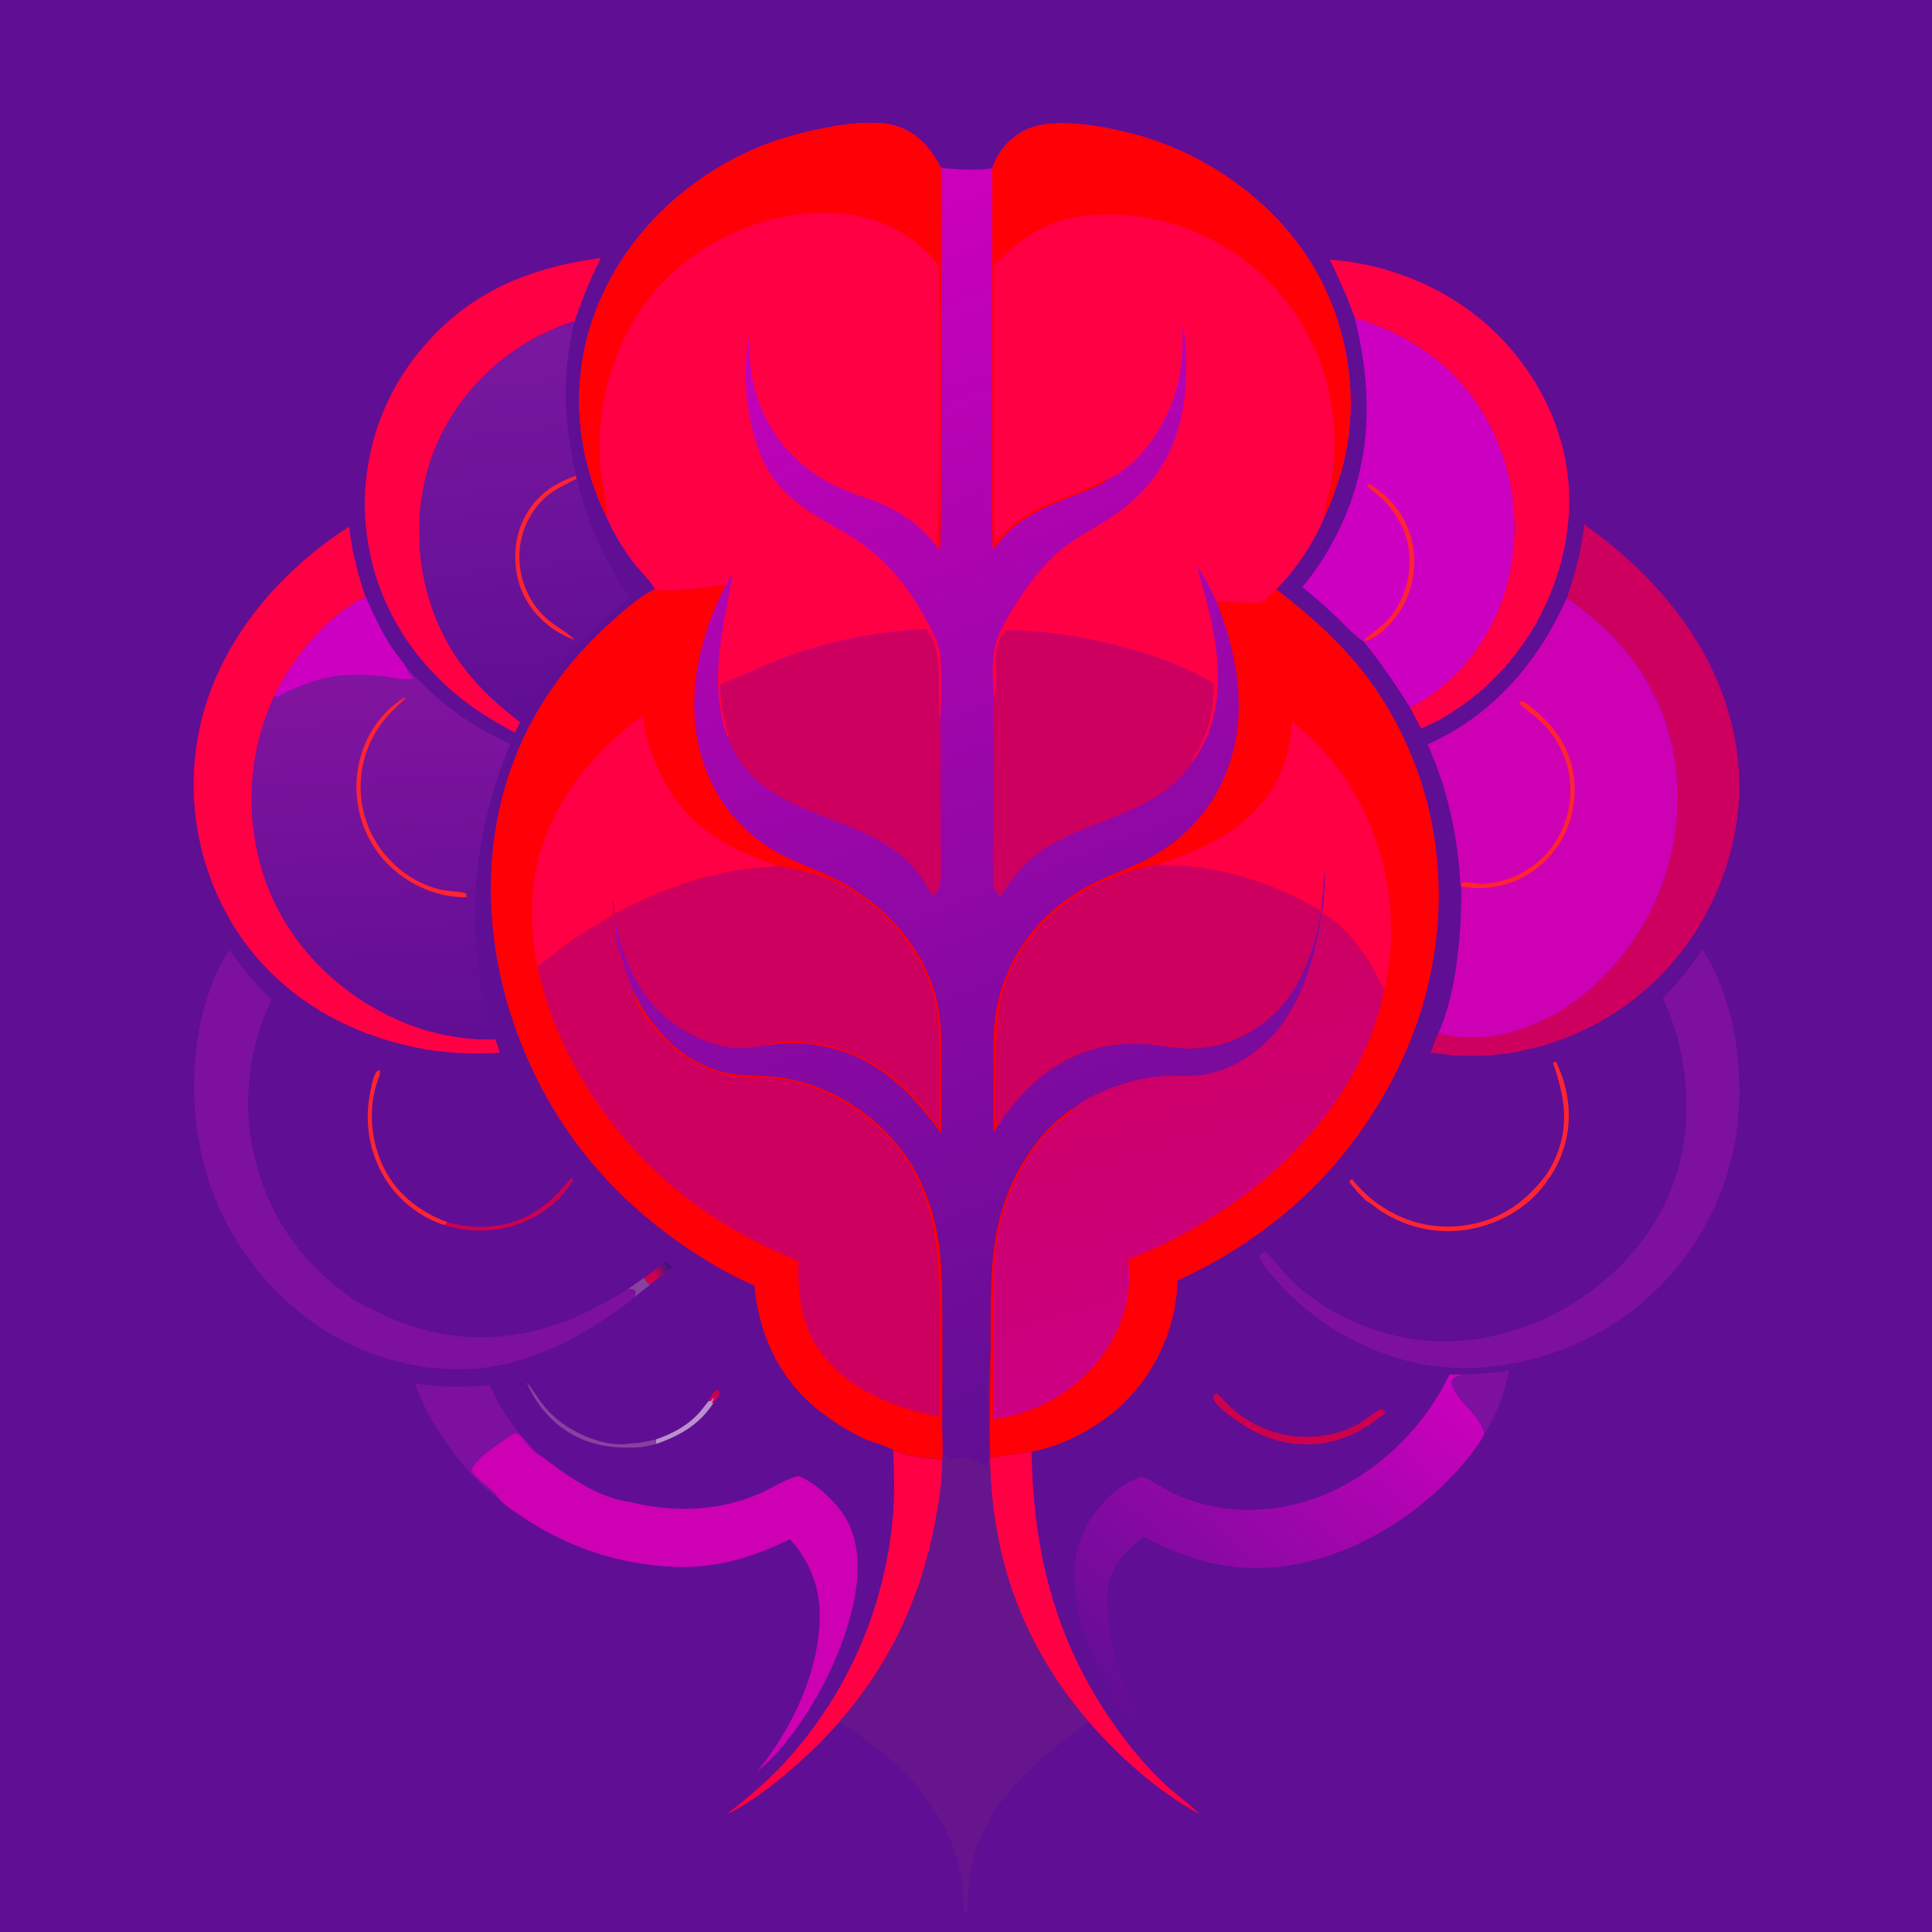 <?xml version="1.0" encoding="UTF-8"?> <svg xmlns="http://www.w3.org/2000/svg" xmlns:xlink="http://www.w3.org/1999/xlink" width="1024" height="1024"><path fill="#600E94" d="M0 0L1024 0L1024 1024L0 1024L0 0Z"></path><path fill="#CD004F" d="M375.695 742.485C376.719 740.511 377.554 738.263 379.436 736.98L380.704 736.771C381.395 737.786 381.446 738.085 381.1 739.372C380.737 740.727 379.036 742.497 378.176 743.597L377.249 743.579C377.81 742.651 378.133 741.775 378.468 740.745L377.992 741.258L378.429 740.481L376.699 742.704L375.695 742.485Z"></path><defs><linearGradient id="gradient_0" gradientUnits="userSpaceOnUse" x1="353.732" y1="670.598" x2="346.922" y2="675.133"><stop offset="0" stop-color="#421184"></stop><stop offset="1" stop-color="#CD004F"></stop></linearGradient></defs><path fill="url(#gradient_0)" d="M352.51 668.382L356.199 671.39Q350.492 676.251 344.591 680.876C342.843 679.957 342.284 678.897 341.405 677.217C345.208 674.369 348.926 671.506 352.51 668.382Z"></path><path fill="#BA8FCD" d="M375.695 742.485L376.699 742.704L378.429 740.481L377.992 741.258L378.468 740.745C378.133 741.775 377.81 742.651 377.249 743.579L378.176 743.597C370.556 755.205 360.594 760.785 347.83 765.345L347.58 762.975C356.379 759.893 364.509 755.604 370.806 748.535C372.53 746.6 373.976 744.437 375.695 742.485Z"></path><path fill="#CD004E" d="M644.922 738.382C647.592 740.816 649.92 743.598 652.568 746.058C658.895 751.938 667.234 756.47 675.466 759.007C689.738 763.407 706.682 762.126 719.771 754.822C724.081 752.417 727.686 748.919 732.033 746.631C733.175 747.164 733.579 747.541 734.27 748.592L732.811 749.868C726.869 754.851 720.463 758.96 713.208 761.767C698.42 767.489 682.057 766.561 667.648 760.115C661.415 757.327 645.271 747.332 642.835 740.959C643.092 739.406 643.701 739.31 644.922 738.382Z"></path><path fill="#7D109F" d="M775.77 728.554C783.828 728.11 791.923 727.611 799.914 726.442C797.455 738.024 793.48 750.003 786.715 759.838C784.184 749.474 772.544 743.596 769.421 733.615C769.141 732.723 769.024 732.503 769.533 731.66C770.865 729.453 773.458 729.169 775.77 728.554Z"></path><path fill="#7D109F" d="M219.856 733.237C233.616 735.382 245.87 735.427 259.678 733.971C265.37 747.88 275.402 761.146 286.346 771.305C281.825 770.434 275.836 758.978 273.217 759.665C270.707 760.323 266.422 763.942 264.153 765.469C259.207 768.798 252.656 773.605 249.879 779.033C251.02 783.673 263.108 789.874 264.289 794.345C245.905 780.973 227.123 754.36 219.856 733.237Z"></path><path fill="#600E94" d="M259.678 733.971C283.183 731.03 312.746 714.508 330.447 698.491L330.847 698.483C330.372 699.903 328.672 700.979 327.542 701.91C324.631 704.308 321.37 706.259 318.519 708.712C315.934 710.938 311.935 712.147 309.776 714.659L310.295 715.066C311.101 715.711 310.799 715.459 311.626 716.262C311.628 721.858 303.96 738.977 300.947 744.374C300.081 745.924 296.891 749.377 296.657 750.674C296.488 751.617 297.215 752.55 297.809 753.169C303.231 758.821 317.822 763.169 325.609 764.106C327.245 764.303 333.589 763.994 334.276 765.011C338.784 765.021 343.21 763.97 347.58 762.975L347.83 765.345L340.278 766.97C339.752 767.35 339.309 767.889 338.699 768.112C335.846 769.15 324.902 768.117 321.405 767.536C318.251 767.012 308.096 763.374 306.541 763.453C306.255 763.467 305.298 764.053 305.2 764.119C302.629 765.828 295.825 772.028 295.406 774.961C296.195 778.317 299.02 779.947 301.784 781.656C304.928 783.599 308.167 785.733 311.521 787.285C315.085 788.934 332.556 794.795 333.697 796.061C316.699 793.85 299.558 781.586 286.346 771.305C275.402 761.146 265.37 747.88 259.678 733.971Z"></path><path fill="#87419F" d="M279.119 732.645C281.451 735.186 283.242 738.234 285.192 741.074C289.241 746.97 294.127 751.77 300.073 755.757C309.087 761.802 323.28 767.134 334.276 765.011C338.784 765.021 343.21 763.97 347.58 762.975L347.83 765.345L340.278 766.97C329.554 767.76 319.292 767.225 309.212 763.125C295.234 757.44 284.984 746.373 279.119 732.645Z"></path><path fill="#FF0045" d="M524.654 764.91L524.904 772.525C532.23 771.611 539.487 770.502 546.784 769.411C547.501 820.838 558.605 866.866 587.601 909.861C595.965 922.262 605.211 933.879 615.951 944.319C622.226 950.419 629.665 955.368 635.756 961.541C613.527 949.314 593.996 931.913 577.337 912.927C540.337 870.315 523.981 821.01 524.654 764.91Z"></path><path fill="#FF0045" d="M473.49 768.781C478.834 771.367 493.337 773.271 499.511 773.565C499.386 785.01 497.622 796.771 495.445 807.995C487.793 847.442 471.29 882.68 444.597 912.86C431.599 928.436 403.147 953.515 384.997 961.725C395.687 953.429 406.083 944.656 415.369 934.79Q416.935 933.094 418.466 931.365Q419.996 929.637 421.49 927.877Q422.985 926.117 424.442 924.326Q425.899 922.536 427.318 920.715Q428.737 918.894 430.119 917.044Q431.5 915.194 432.842 913.315Q434.184 911.437 435.487 909.531Q436.789 907.625 438.052 905.692Q439.314 903.759 440.536 901.8Q441.758 899.842 442.939 897.858Q444.12 895.874 445.259 893.866Q446.398 891.858 447.495 889.826Q448.592 887.795 449.646 885.741Q450.701 883.687 451.712 881.612Q452.723 879.536 453.691 877.44Q454.659 875.344 455.582 873.228Q456.506 871.113 457.385 868.978Q458.265 866.843 459.099 864.691Q459.934 862.538 460.724 860.369Q461.513 858.199 462.257 856.014Q463.001 853.828 463.699 851.628Q464.398 849.427 465.05 847.212Q465.702 844.998 466.308 842.77Q466.914 840.542 467.473 838.302Q468.032 836.062 468.545 833.811Q469.057 831.56 469.522 829.299Q469.987 827.038 470.405 824.767Q470.823 822.497 471.194 820.218Q471.564 817.939 471.887 815.653Q472.21 813.367 472.485 811.075Q472.76 808.783 472.987 806.485Q473.214 804.188 473.393 801.886C474.272 790.823 473.817 779.854 473.49 768.781Z"></path><path fill="#CD00B4" d="M264.289 794.345C263.108 789.874 251.02 783.673 249.879 779.033C252.656 773.605 259.207 768.798 264.153 765.469C266.422 763.942 270.707 760.323 273.217 759.665C275.836 758.978 281.825 770.434 286.346 771.305C299.558 781.586 316.699 793.85 333.697 796.061C356.615 801.713 380.022 801.174 401.909 791.931C408.787 789.026 415.15 784.54 422.344 782.485C422.569 782.421 422.796 782.361 423.022 782.3C430.472 784.807 439.093 792.698 444.103 798.705C453.416 809.872 455.516 823.708 454.192 837.837C451.019 871.707 427.409 917.257 401.272 939.053C419.196 916.765 432.716 889.43 434.369 860.42C435.352 843.177 430.102 828.659 418.722 815.81C398.399 825.535 380.644 831.129 357.734 830.459Q355.093 830.365 352.457 830.18Q349.821 829.995 347.193 829.719Q344.565 829.443 341.948 829.077Q339.331 828.711 336.729 828.255Q334.126 827.798 331.541 827.252Q328.955 826.706 326.39 826.072Q323.825 825.437 321.283 824.714Q318.742 823.991 316.227 823.181Q313.711 822.371 311.226 821.475Q308.74 820.578 306.286 819.597Q303.833 818.615 301.415 817.549Q298.997 816.484 296.617 815.335Q294.237 814.187 291.899 812.957Q289.56 811.727 287.265 810.417Q284.97 809.107 282.722 807.719Q280.473 806.331 278.274 804.866C273.577 801.802 268.123 798.425 264.289 794.345Z"></path><path fill="#7D109F" d="M902.247 503.142C921.575 532.701 925.797 576.218 918.619 610.26Q918.244 611.979 917.827 613.689Q917.411 615.398 916.953 617.097Q916.495 618.796 915.997 620.483Q915.498 622.171 914.959 623.846Q914.419 625.52 913.84 627.182Q913.26 628.843 912.641 630.49Q912.021 632.137 911.362 633.768Q910.703 635.399 910.004 637.014Q909.306 638.629 908.569 640.227Q907.832 641.825 907.056 643.404Q906.281 644.983 905.467 646.544Q904.654 648.104 903.803 649.644Q902.952 651.184 902.064 652.703Q901.176 654.222 900.252 655.719Q899.327 657.216 898.367 658.691Q897.407 660.165 896.411 661.616Q895.416 663.067 894.385 664.493Q893.355 665.919 892.29 667.32Q891.226 668.721 890.128 670.096Q889.03 671.471 887.899 672.819Q886.768 674.167 885.605 675.487Q884.442 676.807 883.247 678.099Q882.052 679.391 880.827 680.653Q879.601 681.916 878.345 683.148Q877.09 684.38 875.805 685.582Q874.519 686.784 873.206 687.955Q871.892 689.125 870.55 690.263Q869.208 691.402 867.84 692.507Q866.471 693.613 865.076 694.685Q863.681 695.757 862.26 696.795Q860.84 697.834 859.394 698.837Q857.949 699.841 856.48 700.809C826.017 720.624 786.375 730.193 750.461 722.413C722.876 716.437 696.283 700.777 677.486 679.781C674.593 676.549 671.484 673.141 669.108 669.504C668.311 668.284 667.677 667.192 667.335 665.774C668.353 664.478 669.438 663.879 670.868 663.088C676.465 669.164 681.253 675.676 687.438 681.252C706.923 698.818 735.248 709.852 761.377 710.882C777.497 711.517 793.876 708.403 808.917 702.642C812.002 702.149 816.361 699.89 819.228 698.543C849.61 684.267 875.286 659.237 886.818 627.289C898.176 595.823 895.331 559.267 881.286 529.107C889.27 520.988 895.938 512.617 902.247 503.142Z"></path><path fill="#7D109F" d="M121.561 503.427C128.446 512.958 135.437 521.727 144.059 529.784C129.198 561.109 127.632 594.869 139.242 627.565C146.892 649.107 159.773 666.459 177.317 681C182.842 685.579 189.291 690.426 195.896 693.333C196.18 693.458 196.471 693.564 196.759 693.679C205.391 698.08 214.271 701.853 223.629 704.43C253.828 712.749 283.367 708.62 311.3 695.122C318.654 691.568 325.561 687.305 332.663 683.291C334.184 683.277 335.305 683.184 336.662 684.002C337.101 685.607 336.807 685.939 336.254 687.462C333.495 690.371 329.381 692.97 326.094 695.289C308.477 707.718 288.811 718.18 267.683 722.998C235.447 730.349 199.327 722.484 171.653 704.862Q170.117 703.871 168.606 702.843Q167.094 701.815 165.608 700.751Q164.123 699.686 162.663 698.585Q161.204 697.485 159.772 696.349Q158.34 695.213 156.936 694.042Q155.532 692.872 154.158 691.667Q152.783 690.463 151.438 689.225Q150.093 687.987 148.778 686.717Q147.464 685.446 146.181 684.144Q144.898 682.842 143.648 681.509Q142.397 680.177 141.179 678.813Q139.962 677.45 138.778 676.058Q137.594 674.665 136.444 673.244Q135.294 671.823 134.18 670.375Q133.065 668.926 131.986 667.45Q130.907 665.975 129.865 664.474Q128.822 662.972 127.817 661.446Q126.811 659.919 125.843 658.369Q124.875 656.818 123.946 655.244Q123.016 653.671 122.125 652.075Q121.234 650.479 120.382 648.862Q119.53 647.244 118.718 645.607Q117.906 643.969 117.135 642.312Q116.363 640.655 115.632 638.98Q114.901 637.305 114.211 635.612Q113.521 633.919 112.873 632.21Q112.225 630.501 111.619 628.777Q111.012 627.052 110.448 625.314Q109.884 623.575 109.363 621.823Q108.842 620.071 108.363 618.307Q107.885 616.543 107.45 614.768Q107.015 612.992 106.623 611.207C99.173 576.865 102.258 533.329 121.561 503.427Z"></path><path fill="#FF0045" d="M272.836 388.32C263.794 383.399 254.932 378.179 246.717 371.952C218.453 350.527 199.312 319.634 194.537 284.301Q194.327 282.758 194.155 281.21Q193.983 279.662 193.849 278.11Q193.715 276.559 193.619 275.004Q193.523 273.45 193.464 271.894Q193.406 270.337 193.386 268.78Q193.366 267.223 193.384 265.666Q193.402 264.108 193.458 262.552Q193.514 260.996 193.607 259.441Q193.701 257.887 193.833 256.335Q193.965 254.783 194.135 253.235Q194.305 251.687 194.512 250.143Q194.72 248.6 194.965 247.062Q195.21 245.524 195.493 243.992Q195.775 242.461 196.095 240.937Q196.415 239.412 196.773 237.897Q197.13 236.381 197.524 234.874Q197.918 233.367 198.349 231.871Q198.779 230.374 199.247 228.888Q199.714 227.403 200.217 225.929Q200.721 224.455 201.26 222.994Q201.799 221.533 202.374 220.086Q202.948 218.638 203.558 217.205Q204.168 215.772 204.813 214.355Q205.458 212.937 206.137 211.535Q206.816 210.134 207.529 208.749Q208.243 207.365 208.99 205.998Q209.736 204.632 210.516 203.284Q211.296 201.936 212.109 200.607Q212.922 199.279 213.767 197.97Q214.612 196.662 215.488 195.375Q216.365 194.088 217.273 192.822Q218.181 191.557 219.119 190.314C244.846 156.596 277.5 142.273 318.501 136.742C312.917 147.623 308.499 158.632 304.594 170.213C300.93 171.214 297.1 172.759 293.641 174.34C266.227 185.459 242.559 209.158 231.111 236.354C218.881 265.406 219.461 299.806 231.453 328.808C240.82 351.462 256.445 368.158 275.722 382.726C274.634 384.49 273.773 386.467 272.836 388.32Z"></path><path fill="#FF0045" d="M704.8 137.585C741.616 140.443 776.964 156.908 801.069 185.253C822.428 210.368 834.147 242.187 831.304 275.281Q831.154 276.952 830.964 278.618Q830.773 280.285 830.541 281.947Q830.309 283.608 830.037 285.263Q829.764 286.918 829.451 288.566Q829.138 290.214 828.784 291.854Q828.431 293.494 828.037 295.125Q827.643 296.755 827.209 298.376Q826.775 299.996 826.302 301.605Q825.828 303.215 825.315 304.812Q824.802 306.409 824.25 307.993Q823.698 309.577 823.107 311.147Q822.516 312.717 821.887 314.272Q821.257 315.827 820.59 317.366Q819.922 318.905 819.217 320.427Q818.512 321.949 817.77 323.453Q817.028 324.958 816.249 326.443Q815.469 327.929 814.654 329.395Q813.839 330.861 812.987 332.306Q812.136 333.752 811.25 335.176Q810.363 336.6 809.442 338.002Q808.52 339.404 807.565 340.782Q806.609 342.161 805.62 343.516Q804.631 344.871 803.609 346.201Q802.587 347.531 801.532 348.836Q800.478 350.14 799.391 351.418Q798.305 352.697 797.188 353.948Q796.07 355.199 794.922 356.422Q793.774 357.645 792.596 358.84Q791.419 360.035 790.212 361.2Q789.005 362.365 787.77 363.501Q786.535 364.636 785.273 365.74Q784.01 366.845 782.721 367.918C774.039 375.135 763.686 381.789 753.247 386.152L747.334 374.937L747.694 374.756C771.567 362.466 789.237 339.89 797.317 314.413Q797.745 313.028 798.139 311.633Q798.532 310.238 798.892 308.834Q799.251 307.43 799.576 306.018Q799.901 304.605 800.192 303.186Q800.482 301.766 800.738 300.339Q800.993 298.912 801.214 297.48Q801.435 296.047 801.62 294.61Q801.806 293.172 801.956 291.731Q802.106 290.289 802.221 288.845Q802.336 287.4 802.416 285.953Q802.495 284.505 802.54 283.057Q802.584 281.608 802.592 280.159Q802.601 278.709 802.574 277.26Q802.548 275.811 802.486 274.363Q802.423 272.915 802.326 271.469Q802.228 270.023 802.095 268.58Q801.962 267.136 801.794 265.697Q801.626 264.257 801.423 262.822Q801.219 261.387 800.981 259.958Q800.742 258.528 800.469 257.105Q800.196 255.681 799.888 254.265Q799.58 252.849 799.237 251.44Q798.895 250.032 798.518 248.633Q798.141 247.233 797.73 245.843Q797.319 244.453 796.874 243.074Q796.429 241.695 795.95 240.327Q795.472 238.959 794.96 237.603Q794.448 236.247 793.903 234.904Q793.358 233.561 792.781 232.231Q792.203 230.902 791.593 229.587Q790.983 228.272 790.341 226.973Q789.699 225.673 789.026 224.39C773.852 195.565 748.761 177.959 718.06 168.512C714.291 157.773 709.772 147.807 704.8 137.585Z"></path><defs><linearGradient id="gradient_1" gradientUnits="userSpaceOnUse" x1="581.298" y1="901.248" x2="746.008" y2="708.564"><stop offset="0" stop-color="#600E94"></stop><stop offset="1" stop-color="#CD00BD"></stop></linearGradient></defs><path fill="url(#gradient_1)" d="M768.258 728.523L775.77 728.554C773.458 729.169 770.865 729.453 769.533 731.66C769.024 732.503 769.141 732.723 769.421 733.615C772.544 743.596 784.184 749.474 786.715 759.838C786.626 760.054 786.551 760.277 786.448 760.488C784.161 765.195 780.239 770.009 776.943 774.072C757.717 797.768 729.327 817.072 700.173 825.835C666.221 836.039 636.73 830.996 606.043 814.476C597.689 821.174 589.388 828.883 587.53 839.924C584.007 860.856 596.257 900.113 606.404 918.404C610.796 926.322 616.581 933.271 621.846 940.601Q619.885 938.691 617.98 936.724Q616.074 934.758 614.227 932.737Q612.38 930.715 610.593 928.641Q608.805 926.568 607.078 924.443Q605.352 922.318 603.688 920.143Q602.023 917.969 600.423 915.748Q598.823 913.526 597.288 911.259Q595.753 908.992 594.284 906.681Q592.815 904.37 591.415 902.018Q590.014 899.665 588.682 897.273Q587.35 894.881 586.088 892.451Q584.826 890.021 583.636 887.555Q582.445 885.09 581.326 882.591Q580.208 880.092 579.162 877.561Q578.117 875.031 577.145 872.471Q576.174 869.911 575.277 867.324C569.05 849.248 566.047 828.471 574.869 810.713C580.726 798.925 592.23 786.839 604.929 782.638C610.824 784.544 616.106 788.719 621.718 791.4C645.353 802.693 672.701 802.845 697.141 794.071C727.866 783.042 754.34 757.761 768.258 728.523Z"></path><path fill="#FF0045" d="M264.935 557.938C249.563 558.862 234.715 558.233 219.613 555.033C180.765 546.803 146.733 526.362 124.953 492.546Q124.016 491.072 123.115 489.575Q122.215 488.078 121.351 486.56Q120.487 485.042 119.661 483.503Q118.834 481.964 118.046 480.405Q117.257 478.846 116.507 477.269Q115.757 475.691 115.045 474.096Q114.334 472.5 113.661 470.888Q112.989 469.276 112.356 467.648Q111.724 466.019 111.131 464.376Q110.538 462.733 109.986 461.076Q109.434 459.419 108.922 457.748Q108.41 456.078 107.94 454.396Q107.469 452.714 107.04 451.021Q106.61 449.327 106.222 447.624Q105.834 445.921 105.488 444.209Q105.142 442.497 104.838 440.776Q104.534 439.056 104.271 437.329Q104.009 435.602 103.79 433.869Q103.57 432.136 103.392 430.398Q103.215 428.661 103.08 426.919Q102.945 425.177 102.853 423.433Q102.761 421.689 102.711 419.943Q102.662 418.196 102.655 416.45Q102.648 414.703 102.684 412.956Q102.719 411.21 102.798 409.465Q102.876 407.72 102.997 405.977Q103.119 404.234 103.282 402.495Q103.446 400.756 103.652 399.022Q103.858 397.287 104.107 395.558Q104.355 393.829 104.646 392.106Q104.936 390.384 105.269 388.669Q105.602 386.954 105.976 385.248C115.692 340.726 147.221 303.377 185.011 279.171C186.572 292.169 189.431 304.17 193.801 316.497C173.473 326.023 155.102 348.973 145.437 368.818Q144.759 370.281 144.117 371.76Q143.475 373.239 142.87 374.733Q142.265 376.228 141.697 377.737Q141.129 379.246 140.599 380.769Q140.068 382.291 139.576 383.827Q139.084 385.362 138.63 386.909Q138.176 388.456 137.76 390.014Q137.344 391.572 136.967 393.14Q136.591 394.708 136.253 396.284Q135.915 397.861 135.616 399.445Q135.317 401.03 135.058 402.621Q134.799 404.212 134.579 405.81Q134.359 407.407 134.179 409.009Q133.999 410.612 133.859 412.218Q133.718 413.824 133.618 415.433Q133.518 417.043 133.457 418.654Q133.397 420.265 133.376 421.877Q133.355 423.49 133.375 425.102Q133.394 426.714 133.454 428.325Q133.513 429.937 133.612 431.546Q133.712 433.155 133.851 434.762Q133.99 436.368 134.169 437.97Q134.348 439.573 134.567 441.17Q134.786 442.768 135.044 444.359Q135.302 445.951 135.599 447.536Q135.897 449.12 136.234 450.697Q136.571 452.274 136.946 453.842Q137.322 455.41 137.737 456.968Q138.151 458.526 138.604 460.074Q139.057 461.621 139.549 463.157Q140.04 464.692 140.569 466.215Q141.098 467.739 141.665 469.248C153.694 501.027 179.326 526.443 210.161 540.22Q213.225 541.61 216.363 542.825Q219.5 544.041 222.7 545.079Q225.901 546.117 229.155 546.974Q232.408 547.831 235.705 548.504Q239.002 549.177 242.331 549.664Q245.66 550.151 249.011 550.451Q252.363 550.751 255.725 550.863Q259.088 550.974 262.452 550.897C263.56 553.062 264.18 555.623 264.935 557.938Z"></path><path fill="#CD005F" d="M839.702 277.972C879.359 306.068 911.542 344.96 919.975 394.044C926.406 431.475 916.015 469.679 894.202 500.361Q893.185 501.769 892.135 503.152Q891.084 504.535 890 505.892Q888.917 507.249 887.8 508.58Q886.684 509.911 885.536 511.214Q884.388 512.517 883.209 513.792Q882.029 515.067 880.82 516.313Q879.61 517.559 878.37 518.776Q877.131 519.992 875.862 521.179Q874.594 522.365 873.297 523.52Q872 524.675 870.675 525.798Q869.351 526.922 867.999 528.013Q866.648 529.104 865.271 530.162Q863.893 531.22 862.491 532.245Q861.088 533.269 859.661 534.259Q858.235 535.249 856.784 536.205Q855.334 537.16 853.861 538.08Q852.388 539 850.893 539.884Q849.398 540.768 847.882 541.616Q846.366 542.464 844.83 543.275Q843.294 544.085 841.739 544.859Q840.184 545.632 838.611 546.368Q837.038 547.103 835.447 547.801Q833.856 548.498 832.249 549.157Q830.642 549.815 829.02 550.435Q827.397 551.054 825.76 551.634Q824.123 552.215 822.472 552.755Q820.822 553.295 819.159 553.795Q817.495 554.296 815.821 554.756Q814.146 555.215 812.46 555.635Q810.775 556.054 809.08 556.432Q807.385 556.811 805.681 557.148Q803.977 557.485 802.266 557.781C787.364 560.248 773.138 560.338 758.22 557.804C759.539 554.474 760.695 550.787 762.376 547.639C773.616 550.281 783.538 550.69 794.927 548.409C824.967 542.394 850.211 521.797 866.84 496.659Q867.744 495.295 868.615 493.908Q869.485 492.522 870.321 491.115Q871.157 489.708 871.959 488.281Q872.761 486.854 873.527 485.407Q874.293 483.961 875.024 482.496Q875.755 481.031 876.449 479.549Q877.144 478.067 877.802 476.568Q878.46 475.07 879.081 473.555Q879.703 472.041 880.287 470.512Q880.871 468.983 881.417 467.44Q881.963 465.897 882.472 464.341Q882.98 462.785 883.45 461.217Q883.92 459.649 884.352 458.07Q884.784 456.491 885.177 454.902Q885.569 453.313 885.923 451.715Q886.277 450.117 886.591 448.511Q886.906 446.904 887.181 445.291Q887.456 443.677 887.692 442.058Q887.927 440.438 888.123 438.813Q888.319 437.188 888.475 435.558Q888.631 433.929 888.747 432.296Q888.863 430.663 888.939 429.028Q889.015 427.393 889.051 425.757Q889.086 424.12 889.082 422.483Q889.078 420.846 889.034 419.21Q888.99 417.574 888.905 415.939Q888.821 414.305 888.697 412.673Q888.572 411.04 888.408 409.412Q888.244 407.783 888.04 406.159Q887.836 404.535 887.592 402.917Q887.348 401.298 887.065 399.686Q886.782 398.074 886.459 396.469C879.716 363.263 858.335 335.638 830.363 317.143C834.965 304.161 838.09 291.68 839.702 277.972Z"></path><path fill="#67158C" d="M499.645 764.869C501.137 762.569 500.14 750.723 500.38 746.997C500.542 753.812 499.557 763.158 500.673 769.571C501.727 775.634 507.763 772.001 511.882 772.512C515.338 772.941 518.42 774.596 521.188 776.633L521.663 776.989C527.72 774.375 520.536 727.805 524.894 720.986C524.961 735.6 524.259 750.325 524.654 764.91C523.981 821.01 540.337 870.315 577.337 912.927C576.797 913.111 576.81 913.091 576.203 913.39C572.492 915.21 569.07 918.622 565.732 921.094C544.642 936.708 522.62 958.378 516.03 984.672C515.007 988.752 513.898 992.995 513.473 997.185C512.918 1002.65 513.679 1009.85 511.796 1014.94C510.505 1012.1 510.547 1002.09 510.006 998.096Q509.007 990.843 506.844 983.848C498.619 957.202 479.012 935.758 456.269 920.347C452.792 917.991 449.226 915.205 445.495 913.306C445.197 913.154 444.896 913.009 444.597 912.86C471.29 882.68 487.793 847.442 495.445 807.995C497.622 796.771 499.386 785.01 499.511 773.565L499.645 764.869Z"></path><path fill="#CD00C2" d="M718.06 168.512C748.761 177.959 773.852 195.565 789.026 224.39Q789.699 225.673 790.341 226.973Q790.983 228.272 791.593 229.587Q792.203 230.902 792.781 232.231Q793.358 233.561 793.903 234.904Q794.448 236.247 794.96 237.603Q795.472 238.959 795.95 240.327Q796.429 241.695 796.874 243.074Q797.319 244.453 797.73 245.843Q798.141 247.233 798.518 248.633Q798.895 250.032 799.237 251.44Q799.58 252.849 799.888 254.265Q800.196 255.681 800.469 257.105Q800.742 258.528 800.981 259.958Q801.219 261.387 801.423 262.822Q801.626 264.257 801.794 265.697Q801.962 267.136 802.095 268.58Q802.228 270.023 802.326 271.469Q802.423 272.915 802.486 274.363Q802.548 275.811 802.574 277.26Q802.601 278.709 802.592 280.159Q802.584 281.608 802.539 283.057Q802.495 284.505 802.416 285.953Q802.336 287.4 802.221 288.845Q802.106 290.289 801.956 291.731Q801.806 293.172 801.62 294.61Q801.435 296.047 801.214 297.48Q800.993 298.912 800.738 300.339Q800.482 301.766 800.192 303.186Q799.901 304.605 799.576 306.018Q799.251 307.43 798.892 308.834Q798.532 310.239 798.138 311.633Q797.745 313.028 797.317 314.413C789.237 339.89 771.567 362.466 747.694 374.756L747.334 374.937C739.638 362.675 731.719 351.12 722.651 339.828C718.543 337.726 711.372 329.758 707.688 326.337C702.052 321.103 696.357 315.972 690.296 311.23C694.682 305.8 698.793 300.21 702.405 294.23C726.745 253.929 729.081 213.328 718.06 168.512Z"></path><path fill="#FF2432" d="M722.651 339.828C722.842 339.591 723.029 339.35 723.223 339.116C725.796 336.026 729.953 333.922 732.926 331.156C743.196 321.605 747.946 307.669 746.956 293.846C746.062 281.361 739.424 270.019 729.928 262.058C728.13 260.551 726.22 259.329 724.724 257.49L724.794 256.73L725.933 256.561C737.015 263.127 744.975 273.447 748.184 285.985Q748.467 287.132 748.695 288.291Q748.922 289.45 749.094 290.618Q749.265 291.787 749.38 292.962Q749.496 294.138 749.554 295.317Q749.612 296.497 749.614 297.678Q749.615 298.859 749.56 300.039Q749.504 301.219 749.392 302.395Q749.28 303.57 749.111 304.739Q748.943 305.908 748.718 307.068Q748.493 308.227 748.213 309.375Q747.933 310.522 747.597 311.655Q747.262 312.787 746.873 313.902Q746.483 315.017 746.041 316.112Q745.598 317.207 745.103 318.28Q744.608 319.352 744.063 320.4Q743.517 321.447 742.921 322.467C739.356 328.447 731.226 337.907 724.157 339.596C723.513 339.749 723.262 339.761 722.651 339.828Z"></path><defs><linearGradient id="gradient_2" gradientUnits="userSpaceOnUse" x1="285.094" y1="379.548" x2="264.898" y2="175.982"><stop offset="0" stop-color="#600E94"></stop><stop offset="1" stop-color="#79189F"></stop></linearGradient></defs><path fill="url(#gradient_2)" d="M304.594 170.213C304.045 172.462 303.481 174.701 303.064 176.979C297.72 204.387 299.387 225.29 305.309 252.243L305.559 253.675C307.447 259.569 308.818 265.621 310.789 271.49Q312.846 277.522 315.322 283.395Q317.799 289.268 320.682 294.952Q323.565 300.636 326.841 306.103Q330.117 311.57 333.769 316.793C309.447 335.326 290.178 355.524 275.722 382.726C256.445 368.158 240.82 351.462 231.453 328.808C219.461 299.806 218.881 265.406 231.111 236.354C242.559 209.158 266.227 185.459 293.641 174.34C297.1 172.759 300.93 171.214 304.594 170.213Z"></path><path fill="#7D109F" d="M304.594 170.213C304.045 172.462 303.481 174.701 303.064 176.979C302.022 176.088 301.722 175.056 301.248 173.813L301.036 173.246C299.353 171.936 296.135 175.205 293.641 174.34C297.1 172.759 300.93 171.214 304.594 170.213Z"></path><path fill="#FF2432" d="M305.309 252.243L305.559 253.675C298.202 257.714 292.257 259.863 286.384 266.322C278.59 274.894 274.786 285.833 275.34 297.374C275.927 309.636 281.721 321.586 291.405 329.239C295.589 332.546 300.35 335.103 304.261 338.752C304.414 338.895 304.562 339.042 304.713 339.187C302.954 338.551 301.198 337.903 299.523 337.068C288.501 331.572 279.369 322.144 275.505 310.349C271.714 298.777 272.268 285.47 277.861 274.567C283.79 263.008 293.147 256.154 305.309 252.243Z"></path><path fill="#CD00B4" d="M830.363 317.143C858.335 335.638 879.716 363.263 886.459 396.469Q886.782 398.074 887.065 399.686Q887.348 401.298 887.592 402.917Q887.836 404.535 888.04 406.159Q888.244 407.783 888.408 409.412Q888.572 411.04 888.697 412.673Q888.821 414.305 888.905 415.939Q888.99 417.574 889.034 419.21Q889.078 420.847 889.082 422.483Q889.086 424.12 889.051 425.757Q889.015 427.393 888.939 429.028Q888.863 430.663 888.747 432.296Q888.631 433.929 888.475 435.558Q888.319 437.188 888.123 438.813Q887.927 440.438 887.692 442.058Q887.456 443.677 887.181 445.291Q886.906 446.904 886.591 448.511Q886.277 450.117 885.923 451.715Q885.569 453.313 885.177 454.902Q884.784 456.491 884.352 458.07Q883.92 459.649 883.45 461.217Q882.98 462.785 882.472 464.341Q881.963 465.897 881.417 467.44Q880.871 468.983 880.287 470.512Q879.703 472.041 879.082 473.555Q878.46 475.07 877.802 476.568Q877.144 478.067 876.449 479.549Q875.755 481.031 875.024 482.496Q874.293 483.961 873.527 485.407Q872.761 486.854 871.959 488.281Q871.158 489.708 870.321 491.115Q869.485 492.522 868.615 493.908Q867.744 495.295 866.84 496.659C850.211 521.797 824.967 542.394 794.927 548.409C783.538 550.69 773.616 550.281 762.376 547.639C771.967 526.726 774.92 492.725 774.466 469.859L774.4 469.472C773.991 468.576 773.991 468.83 773.95 468.029C772.666 443.068 767.091 417.408 756.646 394.593C791.376 378.917 814.972 351.389 830.363 317.143Z"></path><path fill="#FF2432" d="M774.4 469.472L774.593 468.003C776.774 466.801 783.013 468.549 785.958 468.409Q786.902 468.362 787.844 468.277Q788.786 468.193 789.724 468.073Q790.662 467.952 791.595 467.795Q792.527 467.638 793.453 467.445Q794.379 467.251 795.297 467.022Q796.214 466.793 797.122 466.529Q798.03 466.264 798.927 465.964Q799.824 465.665 800.709 465.33Q801.593 464.996 802.464 464.627Q803.335 464.259 804.191 463.857Q805.047 463.455 805.887 463.02Q806.726 462.584 807.549 462.117Q808.371 461.65 809.174 461.151Q809.977 460.652 810.761 460.122Q811.544 459.592 812.306 459.032Q813.068 458.472 813.808 457.883Q814.548 457.293 815.264 456.676Q815.98 456.058 816.672 455.413Q817.363 454.768 818.03 454.097Q818.696 453.426 819.335 452.729Q819.975 452.032 820.587 451.311Q821.198 450.59 821.782 449.846Q822.365 449.102 822.919 448.335Q823.473 447.569 823.997 446.781Q824.521 445.994 825.013 445.187Q825.506 444.379 825.967 443.554Q826.428 442.728 826.857 441.885Q827.285 441.042 827.681 440.183Q828.076 439.324 828.438 438.45Q828.799 437.576 829.127 436.689Q829.454 435.802 829.747 434.902Q830.04 434.003 830.297 433.093Q830.654 431.881 830.95 430.653Q831.246 429.425 831.479 428.184Q831.713 426.942 831.883 425.691Q832.054 424.439 832.161 423.181Q832.268 421.922 832.312 420.66Q832.355 419.397 832.335 418.134Q832.315 416.871 832.231 415.611Q832.147 414.35 831.999 413.096Q831.852 411.841 831.641 410.596Q831.431 409.35 831.158 408.117Q830.885 406.884 830.55 405.666Q830.215 404.448 829.819 403.248Q829.423 402.049 828.967 400.871Q828.511 399.693 827.996 398.539Q827.481 397.386 826.909 396.26Q826.336 395.134 825.708 394.038C822.574 388.549 818.381 383.836 813.597 379.714C811.241 377.683 806.719 375.087 805.222 372.516L805.784 371.694C808.293 371.46 811.538 374.763 813.399 376.31C825.118 386.05 833.055 398.152 834.404 413.637C835.647 427.916 831.625 441.72 822.355 452.69Q821.56 453.65 820.718 454.568Q819.876 455.487 818.99 456.362Q818.103 457.238 817.173 458.068Q816.244 458.898 815.274 459.68Q814.304 460.462 813.296 461.195Q812.288 461.928 811.245 462.609Q810.202 463.29 809.126 463.919Q808.049 464.547 806.943 465.121Q805.837 465.694 804.704 466.212Q803.57 466.729 802.412 467.19Q801.254 467.65 800.075 468.051Q798.895 468.453 797.697 468.795Q796.499 469.137 795.285 469.419Q794.071 469.7 792.845 469.921Q791.618 470.142 790.382 470.3Q789.146 470.459 787.904 470.556C783.468 470.896 778.84 470.686 774.466 469.859L774.4 469.472Z"></path><defs><linearGradient id="gradient_3" gradientUnits="userSpaceOnUse" x1="210.58" y1="552.79" x2="197.636" y2="356.371"><stop offset="0" stop-color="#600E94"></stop><stop offset="1" stop-color="#82149F"></stop></linearGradient></defs><path fill="url(#gradient_3)" d="M193.801 316.497C197.88 325.476 201.956 334.415 207.308 342.732C209.862 346.699 213.039 350.224 215.614 354.155C233.142 372.811 247.293 383.521 270.471 394.327C249.84 443.113 244.959 500.459 262.452 550.897Q259.088 550.974 255.725 550.863Q252.363 550.751 249.011 550.451Q245.66 550.151 242.331 549.664Q239.002 549.177 235.705 548.504Q232.408 547.831 229.155 546.974Q225.901 546.117 222.7 545.079Q219.5 544.041 216.363 542.825Q213.225 541.61 210.161 540.22C179.326 526.443 153.694 501.027 141.665 469.248Q141.098 467.739 140.569 466.215Q140.04 464.692 139.549 463.157Q139.057 461.621 138.604 460.074Q138.151 458.526 137.737 456.968Q137.322 455.41 136.946 453.842Q136.571 452.274 136.234 450.697Q135.897 449.12 135.599 447.536Q135.302 445.951 135.044 444.359Q134.786 442.768 134.567 441.17Q134.348 439.573 134.169 437.97Q133.99 436.368 133.851 434.762Q133.712 433.155 133.612 431.546Q133.513 429.937 133.454 428.325Q133.394 426.714 133.375 425.102Q133.355 423.49 133.376 421.877Q133.397 420.265 133.457 418.654Q133.518 417.043 133.618 415.433Q133.719 413.824 133.859 412.218Q133.999 410.612 134.179 409.009Q134.359 407.407 134.579 405.81Q134.799 404.212 135.058 402.621Q135.317 401.03 135.616 399.445Q135.915 397.861 136.253 396.284Q136.591 394.708 136.967 393.14Q137.344 391.572 137.76 390.014Q138.176 388.456 138.63 386.909Q139.084 385.362 139.576 383.827Q140.068 382.291 140.599 380.769Q141.129 379.246 141.697 377.737Q142.265 376.228 142.87 374.733Q143.475 373.239 144.117 371.76Q144.759 370.281 145.437 368.818C155.102 348.973 173.473 326.023 193.801 316.497Z"></path><path fill="#FF2432" d="M214.514 369.59L214.778 370.183C210.001 374.651 205.264 379.098 201.473 384.467Q200.657 385.621 199.9 386.815Q199.143 388.008 198.447 389.238Q197.75 390.469 197.117 391.732Q196.483 392.995 195.913 394.289Q195.343 395.582 194.838 396.902Q194.334 398.223 193.896 399.567Q193.458 400.911 193.088 402.275Q192.718 403.639 192.417 405.02Q192.116 406.401 191.884 407.795Q191.652 409.189 191.491 410.594Q191.329 411.998 191.238 413.408Q191.147 414.819 191.126 416.232Q191.105 417.645 191.156 419.058Q191.206 420.47 191.327 421.879Q191.448 423.287 191.639 424.687Q191.83 426.088 192.091 427.477C195.956 448.727 212.727 466.722 233.829 471.589C236.908 472.299 245.358 472.446 247.209 473.741L247.277 475.529Q243.928 475.596 240.598 475.225Q237.269 474.853 234.017 474.049C219.176 470.533 205.47 460.824 197.49 447.781Q196.744 446.55 196.059 445.285Q195.375 444.02 194.752 442.723Q194.129 441.426 193.57 440.1Q193.011 438.775 192.516 437.424Q192.022 436.072 191.594 434.699Q191.166 433.325 190.805 431.932Q190.444 430.54 190.151 429.131Q189.858 427.722 189.634 426.301Q189.409 424.88 189.254 423.45Q189.099 422.019 189.014 420.583Q188.928 419.147 188.912 417.708Q188.896 416.27 188.95 414.832Q189.004 413.394 189.128 411.961Q189.252 410.527 189.445 409.102Q189.638 407.676 189.9 406.261Q190.162 404.846 190.492 403.446C193.859 389.496 202.19 377.098 214.514 369.59Z"></path><path fill="#CD00C2" d="M193.801 316.497C197.88 325.476 201.956 334.415 207.308 342.732C209.862 346.699 213.039 350.224 215.614 354.155C215.706 354.449 215.792 354.744 215.891 355.035C216.486 356.791 217.936 358.347 219.249 359.618C218.772 359.689 218.291 359.739 217.813 359.796C217.619 359.819 217.427 359.852 217.233 359.874C212.653 360.396 206.948 358.714 202.243 358.306C185.621 356.868 174.546 357.338 159.007 363.662C154.978 365.302 150.907 366.862 147.233 369.222L145.437 368.818C155.102 348.973 173.473 326.023 193.801 316.497Z"></path><path fill="#600E94" d="M144.059 529.784Q146.617 531.898 149.259 533.906Q151.902 535.914 154.624 537.812Q157.346 539.71 160.144 541.495Q162.942 543.279 165.81 544.948Q168.679 546.617 171.613 548.167Q174.548 549.718 177.543 551.146Q180.538 552.575 183.59 553.88Q186.641 555.185 189.743 556.363Q192.845 557.542 195.993 558.593Q199.141 559.644 202.329 560.565Q205.518 561.487 208.741 562.276Q211.964 563.066 215.217 563.724Q218.47 564.381 221.747 564.905Q225.024 565.428 228.32 565.817Q231.616 566.206 234.925 566.46Q238.233 566.714 241.55 566.832C250.394 567.128 258.919 566.189 267.714 565.788C276.126 586.617 287.602 607.602 302.803 624.288L303.747 625.613C305.49 627.358 307.057 629.094 308.585 631.034L308.992 631.382C313.638 635.415 317.693 640.102 322.269 644.217C329.902 651.08 338.287 657.27 346.441 663.509C348.311 664.939 351.099 666.534 352.51 668.382C348.926 671.506 345.208 674.369 341.405 677.217C342.284 678.897 342.843 679.957 344.591 680.876Q340.494 684.259 336.254 687.462C336.807 685.939 337.101 685.607 336.662 684.002C335.305 683.184 334.184 683.277 332.663 683.291C325.561 687.305 318.654 691.568 311.3 695.122C283.367 708.62 253.828 712.749 223.629 704.43C214.271 701.853 205.391 698.08 196.759 693.679C196.471 693.564 196.18 693.458 195.896 693.333C189.291 690.426 182.842 685.579 177.317 681C159.773 666.459 146.892 649.107 139.242 627.565C127.632 594.869 129.198 561.109 144.059 529.784Z"></path><path fill="#CD004F" d="M302.803 624.288L303.747 625.613C295.68 638.736 282.917 647.145 268.013 650.691Q266.014 651.148 263.988 651.472Q261.963 651.795 259.92 651.983Q257.878 652.171 255.828 652.223Q253.777 652.275 251.728 652.19Q249.679 652.106 247.64 651.885Q245.601 651.665 243.581 651.309Q241.561 650.953 239.569 650.464Q237.577 649.975 235.622 649.355C236.213 648.913 236.592 648.342 237.047 647.767C245.164 649.862 252.965 650.902 261.342 649.924C279.544 647.798 291.746 638.167 302.803 624.288Z"></path><path fill="#FF2432" d="M235.622 649.355C233.527 648.649 231.465 647.904 229.459 646.969Q228.131 646.36 226.834 645.685Q225.538 645.011 224.276 644.273Q223.015 643.535 221.792 642.735Q220.568 641.935 219.387 641.076Q218.205 640.216 217.067 639.299Q215.929 638.381 214.839 637.409Q213.748 636.436 212.707 635.41Q211.666 634.384 210.677 633.308Q209.688 632.232 208.754 631.108Q207.82 629.984 206.943 628.815Q206.066 627.646 205.249 626.434Q204.431 625.223 203.674 623.973Q202.918 622.723 202.224 621.436Q201.531 620.15 200.902 618.83Q200.273 617.511 199.711 616.162Q199.149 614.813 198.654 613.438C194.342 601.56 193.9 589.186 196.618 576.897C197.179 574.362 197.738 571.349 198.968 569.044C199.564 567.925 199.939 567.484 201.14 567.121C201.879 568.828 200.975 570.589 200.375 572.212C195.181 586.276 196.342 603.533 202.537 617.068C209.48 632.238 221.673 641.965 237.047 647.767C236.592 648.342 236.213 648.913 235.622 649.355Z"></path><path fill="#600E94" d="M308.585 631.034L308.992 631.382C313.638 635.415 317.693 640.102 322.269 644.217C329.902 651.08 338.287 657.27 346.441 663.509C348.311 664.939 351.099 666.534 352.51 668.382C348.926 671.506 345.208 674.369 341.405 677.217C342.284 678.897 342.843 679.957 344.591 680.876Q340.494 684.259 336.254 687.462C336.807 685.939 337.101 685.607 336.662 684.002C335.305 683.184 334.184 683.277 332.663 683.291C325.561 687.305 318.654 691.568 311.3 695.122C283.367 708.62 253.828 712.749 223.629 704.43C214.271 701.853 205.391 698.08 196.759 693.679C200.03 692.373 206.607 699.561 210.527 698.674C210.216 697.043 209.721 696.312 210.627 694.873L210.908 696.081C210.851 695.664 210.709 695.249 210.738 694.829C210.796 693.996 220.575 689.964 221.859 689.467C235.978 683.994 251.027 681.131 265.402 676.431C277.637 672.431 289.305 666.631 301.179 661.712C307.19 659.222 316.588 656.225 321.901 653.559C323.592 652.71 325.792 651.619 326.819 650.009C322.069 643.983 312.369 638.502 308.967 631.85C308.83 631.582 308.712 631.306 308.585 631.034Z"></path><path fill="#87419F" d="M332.663 683.291L341.405 677.217C342.284 678.897 342.843 679.957 344.591 680.876Q340.494 684.259 336.254 687.462C336.807 685.939 337.101 685.607 336.662 684.002C335.305 683.184 334.184 683.277 332.663 683.291Z"></path><path fill="#600E94" d="M881.286 529.107C895.331 559.267 898.176 595.823 886.818 627.289C875.286 659.237 849.61 684.267 819.228 698.543C816.361 699.89 812.002 702.149 808.917 702.642C793.876 708.403 777.497 711.517 761.377 710.882C735.248 709.852 706.923 698.818 687.438 681.252C681.253 675.676 676.465 669.164 670.868 663.088C680.167 655.437 690.321 649.009 699.4 640.961C703.195 637.597 711.454 628.013 715.031 626.165L716.523 624.917C732.067 608.584 744.433 587.531 754.502 567.473C770.347 570.167 788.863 569.69 804.583 567.057C810.591 566.05 816.542 563.959 822.577 563.327C822.725 563.311 822.874 563.299 823.022 563.286L824.677 562.628C845.153 557.044 865.693 542.946 881.286 529.107Z"></path><path fill="#FF2432" d="M824.677 562.628C832.019 577.819 833.862 594.481 828.162 610.582C826.373 615.634 823.934 620.664 820.704 624.961L819.626 624.799L819.004 623.327C820.57 620.926 822.077 618.409 823.33 615.832C832.17 597.652 829.379 581.596 823.022 563.286L824.677 562.628Z"></path><path fill="#600E94" d="M670.868 663.088C680.167 655.437 690.321 649.009 699.4 640.961C703.195 637.597 711.454 628.013 715.031 626.165C717.603 629.967 720.829 633.16 724.043 636.417C720.606 635.891 717.485 631.404 715.455 628.712C715.197 628.37 714.952 628.019 714.714 627.663C709.853 632.387 705.037 637.182 700.077 641.8C697.672 644.038 694.157 645.819 692.331 648.467L692.349 649.506C696.984 653.275 702.297 653.563 707.432 656.091C715.899 660.259 723.652 666.074 732.01 670.469C736.643 672.905 741.933 673.716 746.641 675.973C752.18 678.627 757.222 682.519 762.764 685.021C765.734 686.362 769.183 686.38 772.157 687.821C778.647 690.966 784.401 694.856 791.17 697.563C791.585 699.592 792.064 701.261 793.025 703.101C792.942 704.359 792.992 704.643 791.877 705.451C791.231 705.919 790.345 706.261 789.631 706.618C788.887 706.99 789.167 706.788 788.668 707.25C788.896 707.186 789.121 707.114 789.351 707.059C790.428 706.803 790.038 706.876 791.087 706.89C792.546 706.91 793.868 706.579 795.293 706.31C798.189 705.763 806.668 701.369 808.917 702.642C793.876 708.403 777.497 711.517 761.377 710.882C735.248 709.852 706.923 698.818 687.438 681.252C681.253 675.676 676.465 669.164 670.868 663.088Z"></path><path fill="#600E94" d="M754.502 567.473C770.347 570.167 788.863 569.69 804.583 567.057C810.591 566.05 816.542 563.959 822.577 563.327C822.725 563.311 822.874 563.299 823.022 563.286C829.379 581.596 832.17 597.652 823.33 615.832C822.077 618.409 820.57 620.926 819.004 623.327L819.626 624.799L820.704 624.961C811.873 638.609 796.855 647.706 781.143 651.08C763.823 654.799 746.543 651.381 731.735 641.777C729.264 640.174 726.628 637.681 724.043 636.417C720.829 633.16 717.603 629.967 715.031 626.165L716.523 624.917C732.067 608.584 744.433 587.531 754.502 567.473Z"></path><path fill="#FF2432" d="M716.523 624.917C719.98 629.125 723.774 633.019 728.073 636.374C741.681 646.995 758.356 651.807 775.501 649.601C793.976 647.224 807.838 637.907 819.004 623.327L819.626 624.799L820.704 624.961C811.873 638.609 796.855 647.706 781.143 651.08C763.823 654.799 746.543 651.381 731.735 641.777C729.264 640.174 726.628 637.681 724.043 636.417C720.829 633.16 717.603 629.967 715.031 626.165L716.523 624.917Z"></path><defs><linearGradient id="gradient_4" gradientUnits="userSpaceOnUse" x1="627.568" y1="736.039" x2="393.842" y2="130.802"><stop offset="0" stop-color="#600E94"></stop><stop offset="1" stop-color="#CD00BB"></stop></linearGradient></defs><path fill="url(#gradient_4)" d="M321.295 273.653C306.218 242.339 302.494 206.752 312.803 173.337C324.786 134.499 352.909 103.252 388.535 84.386Q398.544 79.062 409.231 75.277C425.576 69.561 458.525 61.549 474.99 66.764C486.468 70.4 493.278 78.556 498.688 88.876C507.302 89.941 517.32 90.42 525.919 89.206Q526.185 88.395 526.49 87.599Q526.795 86.802 527.139 86.021Q527.484 85.24 527.866 84.477Q528.248 83.714 528.668 82.971Q529.088 82.228 529.543 81.506Q529.999 80.785 530.49 80.087Q530.981 79.389 531.505 78.716Q532.03 78.043 532.587 77.396Q533.144 76.75 533.733 76.132Q534.321 75.514 534.939 74.926Q535.557 74.337 536.204 73.78Q536.85 73.223 537.524 72.699Q538.197 72.174 538.895 71.684Q539.593 71.193 540.315 70.738Q541.037 70.282 541.78 69.863Q542.523 69.444 543.286 69.061C559.949 60.635 594.262 68.461 611.575 74.331C649.162 87.074 683.818 115.025 701.351 150.982C717.264 183.617 720.625 222.413 708.645 256.874C706.707 262.45 704.643 268.166 702.147 273.516C696.79 287.043 686.69 302.058 676.48 312.281C690.915 323.586 704.482 335.071 716.581 348.933C740.675 376.538 756.565 413.101 761.011 449.403C768.188 508.002 749.842 563.617 713.675 609.666C690.297 639.432 658.526 663.136 624.14 678.663Q624.104 679.823 624.04 680.983Q623.975 682.142 623.883 683.299Q623.79 684.457 623.669 685.612Q623.548 686.766 623.399 687.918Q623.25 689.069 623.073 690.217Q622.896 691.364 622.691 692.507Q622.486 693.65 622.253 694.787Q622.021 695.925 621.76 697.056Q621.5 698.188 621.211 699.312Q620.923 700.437 620.608 701.555Q620.292 702.672 619.95 703.781Q619.607 704.891 619.238 705.991Q618.868 707.092 618.472 708.183Q618.075 709.275 617.653 710.356Q617.23 711.437 616.781 712.508Q616.331 713.579 615.856 714.638Q615.381 715.698 614.88 716.745Q614.379 717.792 613.853 718.827Q613.327 719.862 612.775 720.884Q612.224 721.906 611.648 722.914Q611.072 723.922 610.471 724.916Q609.871 725.909 609.246 726.888Q608.621 727.867 607.973 728.83Q607.325 729.793 606.653 730.74Q605.981 731.687 605.287 732.617Q604.592 733.548 603.875 734.461Q603.158 735.374 602.419 736.269Q601.68 737.165 600.919 738.042Q600.158 738.919 599.376 739.777Q598.594 740.635 597.791 741.474Q596.989 742.313 596.166 743.132Q595.343 743.951 594.5 744.75C582.006 756.399 563.69 766.384 546.784 769.411C539.487 770.502 532.23 771.611 524.904 772.525L524.654 764.91C524.259 750.325 524.961 735.6 524.894 720.986C520.536 727.805 527.72 774.375 521.663 776.989L521.188 776.633C518.42 774.596 515.338 772.941 511.882 772.512C507.763 772.001 501.727 775.634 500.673 769.571C499.557 763.158 500.542 753.812 500.38 746.997C500.14 750.723 501.137 762.569 499.645 764.869L499.511 773.565C493.337 773.271 478.834 771.367 473.49 768.781C471.801 766.974 461.543 764.097 458.677 762.791C449.471 758.599 440.255 752.772 432.5 746.324C412.459 729.661 402.198 706.966 399.866 681.359C387.842 676.313 376.646 669.739 365.797 662.55C330.975 639.475 303.21 609.242 284.543 571.748C259.784 522.018 252.03 463.026 270.009 409.757C281.005 377.176 300.2 350.529 325.872 327.897C332.262 322.264 339.426 315.977 347.07 312.193C346.361 309.751 338.744 301.924 336.821 299.469Q332.149 293.524 328.253 287.045Q324.356 280.566 321.295 273.653Z"></path><path fill="#CD005F" d="M381.717 362.687C391.653 359.174 401.247 354.095 411.086 350.212C435.993 340.382 464.315 334.381 491.026 333.385C499.086 344.335 497.575 358.564 497.653 371.313C497.67 373.981 497.368 377.444 498.135 379.958C498.224 380.25 498.327 380.537 498.423 380.827C498.782 400.384 498.524 419.991 498.518 439.554C498.514 449.225 499.482 461.031 498.105 470.417C496.88 472.043 495.7 473.765 494.317 475.259C490.757 468.52 487.141 462.478 481.666 457.069C452.931 428.673 402.345 434.674 385.847 390.995C385.961 390.687 386.151 390.396 386.19 390.07C386.288 389.253 385.183 386.635 384.917 385.61C383.001 378.221 381.628 370.333 381.717 362.687Z"></path><path fill="#CD005F" d="M526.532 369.829C526.602 369.675 526.676 369.523 526.742 369.367C530.813 359.815 523.593 343.726 533.149 334.367C537.533 333.522 542.777 334.333 547.25 334.614C576.161 336.43 618.595 346.883 643.358 362.27C643.33 373.916 641.325 384.825 636.109 395.343C634.654 398.278 631.945 401.469 631.213 404.598C630.802 406.339 628.677 408.471 627.489 409.849C607.74 432.748 573.996 434.948 550.246 452.175C541.665 458.4 535.865 466.384 530.148 475.144C528.812 473.745 527.701 472.182 526.553 470.63C525.899 459.004 526.433 447.051 526.428 435.394L526.532 369.829Z"></path><path fill="#FF0045" d="M525.919 89.206Q526.185 88.395 526.49 87.599Q526.795 86.802 527.139 86.021Q527.484 85.24 527.866 84.477Q528.248 83.714 528.668 82.971Q529.088 82.228 529.543 81.506Q529.999 80.785 530.49 80.087Q530.981 79.389 531.505 78.716Q532.03 78.043 532.587 77.396Q533.144 76.75 533.733 76.132Q534.321 75.514 534.939 74.926Q535.557 74.337 536.204 73.78Q536.85 73.223 537.524 72.699Q538.197 72.174 538.895 71.684Q539.593 71.193 540.315 70.738Q541.037 70.282 541.78 69.863Q542.523 69.444 543.286 69.061C559.949 60.635 594.262 68.461 611.575 74.331C649.162 87.074 683.818 115.025 701.351 150.982C717.264 183.617 720.625 222.413 708.645 256.874C706.707 262.45 704.643 268.166 702.147 273.516C696.79 287.043 686.69 302.058 676.48 312.281C673.859 314.695 671.282 317.274 668.512 319.51C660.56 319.531 652.634 319.165 644.692 318.804C641.579 312.361 638.673 305.892 634.42 300.099C643.28 331.256 653.255 367.008 636.255 397.294C634.856 399.786 633.306 402.63 631.213 404.598C631.945 401.469 634.654 398.278 636.109 395.343C641.325 384.825 643.33 373.916 643.358 362.27C618.595 346.883 576.161 336.43 547.25 334.614C542.777 334.333 537.533 333.522 533.149 334.367C523.593 343.726 530.813 359.815 526.742 369.367C526.676 369.523 526.602 369.675 526.532 369.829C526.457 361.83 525.503 352.546 526.912 344.726C528.379 336.592 533.335 328.207 537.645 321.293C544.555 310.209 552.895 298.995 563.101 290.772C569.887 285.306 577.408 281.364 584.8 276.839C597.247 269.221 608.803 258.842 616.294 246.206C626.47 229.042 629.211 209.672 628.669 190.036C628.497 183.787 628.286 178.076 626.74 171.971C627.173 184.861 626.495 197.858 622.359 210.185C616.896 226.468 604.355 245.763 588.331 253.397C588.062 253.525 587.788 253.646 587.517 253.771C583.827 256.932 577.978 259.129 573.483 260.892C554.779 268.23 538.005 273.99 526.393 291.585C525.696 282.581 525.855 273.38 525.812 264.346L525.85 217.521L525.919 89.206Z"></path><path fill="#FF0007" d="M525.919 89.206Q526.185 88.395 526.49 87.599Q526.795 86.802 527.139 86.021Q527.484 85.24 527.866 84.477Q528.248 83.714 528.668 82.971Q529.088 82.228 529.543 81.506Q529.999 80.785 530.49 80.087Q530.981 79.389 531.505 78.716Q532.03 78.043 532.587 77.396Q533.144 76.75 533.733 76.132Q534.321 75.514 534.939 74.926Q535.557 74.337 536.204 73.78Q536.85 73.223 537.524 72.699Q538.197 72.174 538.895 71.684Q539.593 71.193 540.315 70.738Q541.037 70.282 541.78 69.863Q542.523 69.444 543.286 69.061C559.949 60.635 594.262 68.461 611.575 74.331C649.162 87.074 683.818 115.025 701.351 150.982C717.264 183.617 720.625 222.413 708.645 256.874C706.707 262.45 704.643 268.166 702.147 273.516C701.832 268.885 704.728 260.526 705.614 255.606C706.654 249.835 707.133 243.67 707.287 237.812Q707.328 236.322 707.334 234.831Q707.339 233.341 707.307 231.851Q707.276 230.36 707.208 228.871Q707.14 227.382 707.036 225.895Q706.932 224.408 706.791 222.924Q706.65 221.44 706.473 219.96Q706.297 218.48 706.083 217.005Q705.87 215.53 705.621 214.06Q705.372 212.59 705.087 211.127Q704.802 209.664 704.482 208.208Q704.161 206.753 703.804 205.305Q703.448 203.858 703.057 202.42Q702.665 200.981 702.238 199.553Q701.812 198.125 701.35 196.708Q700.889 195.29 700.393 193.885Q699.897 192.479 699.367 191.086Q698.836 189.693 698.272 188.313Q697.708 186.933 697.11 185.568Q696.512 184.202 695.881 182.852Q695.25 181.502 694.586 180.167Q693.922 178.832 693.226 177.514Q692.53 176.197 691.801 174.896Q691.073 173.596 690.313 172.313Q689.553 171.031 688.762 169.768Q687.971 168.504 687.149 167.261Q686.327 166.017 685.475 164.794Q684.623 163.571 683.741 162.369Q682.859 161.167 681.948 159.987Q681.038 158.807 680.098 157.65Q679.159 156.493 678.191 155.359Q677.224 154.225 676.229 153.115Q675.234 152.005 674.212 150.92Q673.195 149.855 672.153 148.814Q671.11 147.774 670.042 146.76Q668.974 145.745 667.882 144.757Q666.79 143.77 665.674 142.809Q664.557 141.848 663.418 140.915Q662.279 139.982 661.117 139.077Q659.955 138.172 658.771 137.295Q657.587 136.419 656.382 135.572Q655.177 134.725 653.952 133.908Q652.726 133.091 651.481 132.304Q650.236 131.518 648.973 130.761Q647.709 130.005 646.427 129.281Q645.145 128.556 643.845 127.862Q642.546 127.169 641.229 126.508Q639.913 125.847 638.582 125.218Q637.25 124.59 635.903 123.994Q634.556 123.398 633.195 122.835Q631.834 122.273 630.459 121.743Q629.085 121.214 627.698 120.719Q626.311 120.224 624.912 119.763Q623.513 119.302 622.104 118.875Q620.694 118.448 619.274 118.056Q617.855 117.664 616.426 117.307Q614.997 116.95 613.56 116.628Q612.123 116.306 610.678 116.02Q609.234 115.733 607.782 115.482Q606.331 115.231 604.874 115.015Q603.417 114.8 601.955 114.62Q600.494 114.44 599.028 114.297Q597.562 114.153 596.093 114.045Q594.624 113.937 593.153 113.865Q591.682 113.794 590.21 113.758C561.638 113.237 547.003 120.896 527.012 140.179L526.883 239.497Q526.748 256.535 526.976 273.572C527.053 277.906 526.678 282.897 527.655 287.104C528.606 286.991 529.175 285.828 529.779 285.098C533.59 280.5 538.494 276.65 543.486 273.377C553.283 266.952 564.697 263.515 575.428 259.037C579.124 257.495 582.792 255.306 586.569 254.071L587.517 253.771C583.827 256.932 577.978 259.129 573.483 260.892C554.779 268.23 538.005 273.99 526.393 291.585C525.696 282.581 525.855 273.38 525.812 264.346L525.85 217.521L525.919 89.206Z"></path><path fill="#FF0045" d="M321.295 273.653C306.218 242.339 302.494 206.752 312.803 173.337C324.786 134.499 352.909 103.252 388.535 84.386Q398.544 79.062 409.231 75.277C425.576 69.561 458.525 61.549 474.99 66.764C486.468 70.4 493.278 78.556 498.688 88.876C500.086 113.959 498.785 141.606 498.794 166.995L498.694 247.985C498.628 260.367 498.81 272.813 498.421 285.185C498.368 286.896 498.543 289.507 497.622 290.944L497.194 290.581C487.586 277.851 476.395 270.146 461.385 264.747C455.171 262.512 448.807 260.546 442.873 257.619C411.184 241.99 395.559 212.299 397.177 177.636C392.529 199.509 396.167 232.423 408.386 251.25C418.494 266.823 434.649 274.487 450.026 283.672C468.335 294.608 480.915 310.037 490.941 328.617C493.697 333.723 496.692 339.214 497.953 344.918C499.461 351.742 498.809 373.132 498.423 380.827C498.327 380.537 498.224 380.25 498.135 379.958C497.368 377.444 497.67 373.981 497.653 371.313C497.575 358.564 499.086 344.335 491.026 333.385C464.315 334.381 435.993 340.382 411.086 350.212C401.247 354.095 391.653 359.174 381.717 362.687C381.628 370.333 383.001 378.221 384.917 385.61C385.183 386.635 386.288 389.253 386.19 390.07C386.151 390.396 385.961 390.687 385.847 390.995C383.504 386.067 382.408 380.123 381.623 374.764C377.984 349.895 384.562 327.713 388.349 303.526L384.8 309.831C377.758 310.753 352.849 314.461 347.07 312.193C346.361 309.751 338.744 301.924 336.821 299.469Q332.149 293.524 328.253 287.045Q324.356 280.566 321.295 273.653Z"></path><path fill="#FF0007" d="M321.295 273.653C306.218 242.339 302.494 206.752 312.803 173.337C324.786 134.499 352.909 103.252 388.535 84.386Q398.544 79.062 409.231 75.277C425.576 69.561 458.525 61.549 474.99 66.764C486.468 70.4 493.278 78.556 498.688 88.876C500.086 113.959 498.785 141.606 498.794 166.995L498.694 247.985C498.628 260.367 498.81 272.813 498.421 285.185C498.368 286.896 498.543 289.507 497.622 290.944L497.194 290.581C496.858 285.127 497.256 279.55 497.308 274.082Q497.42 256.236 497.728 238.392Q497.967 189.591 497.523 140.792C497.16 140.277 496.804 139.786 496.404 139.299C483.617 123.723 465.781 114.991 445.798 113.23C415.115 110.526 383.301 121.67 359.973 141.489C330.909 166.181 316.27 204.902 317.956 242.625Q318.179 248.655 319.045 254.627C319.837 259.961 322.013 267.471 321.416 272.752C321.382 273.053 321.335 273.353 321.295 273.653Z"></path><path fill="#FF0007" d="M668.512 319.51C671.282 317.274 673.859 314.695 676.48 312.281C690.915 323.586 704.482 335.071 716.581 348.933C740.675 376.538 756.565 413.101 761.011 449.403C768.188 508.002 749.842 563.617 713.675 609.666C690.297 639.432 658.526 663.136 624.14 678.663Q624.104 679.823 624.04 680.983Q623.975 682.142 623.883 683.299Q623.79 684.457 623.669 685.612Q623.548 686.766 623.399 687.918Q623.25 689.069 623.073 690.217Q622.896 691.364 622.691 692.507Q622.486 693.65 622.253 694.787Q622.021 695.925 621.76 697.056Q621.5 698.188 621.211 699.312Q620.923 700.437 620.608 701.555Q620.292 702.672 619.95 703.781Q619.607 704.891 619.238 705.991Q618.868 707.092 618.472 708.183Q618.075 709.275 617.653 710.356Q617.23 711.437 616.781 712.508Q616.331 713.579 615.856 714.638Q615.381 715.698 614.88 716.745Q614.379 717.792 613.853 718.827Q613.327 719.862 612.775 720.884Q612.224 721.906 611.648 722.914Q611.072 723.922 610.471 724.916Q609.871 725.909 609.246 726.888Q608.621 727.867 607.973 728.83Q607.325 729.793 606.653 730.74Q605.981 731.687 605.287 732.617Q604.592 733.548 603.875 734.461Q603.158 735.374 602.419 736.269Q601.68 737.165 600.919 738.042Q600.158 738.919 599.376 739.777Q598.594 740.635 597.791 741.474Q596.989 742.313 596.166 743.132Q595.343 743.951 594.5 744.75C582.006 756.399 563.69 766.384 546.784 769.411C539.487 770.502 532.23 771.611 524.904 772.525L524.654 764.91C524.259 750.325 524.961 735.6 524.894 720.986C525.257 715.475 524.99 709.782 525.028 704.251C525.202 679.197 524.834 656.276 534.184 632.43C540.027 617.528 549.282 603.682 561.365 593.117C563.74 591.04 566.554 588.545 569.46 587.276C573.565 583.379 579.973 580.451 585.143 578.301C594.227 574.524 603.713 571.704 613.529 570.709C619.567 570.097 625.725 570.518 631.789 570.286C643.563 569.837 655.187 564.985 664.569 558.01C687.839 540.71 696.526 511.351 700.71 483.907C702.125 476.109 702.39 467.49 702.271 459.573C701.282 467.203 700.84 474.99 700.155 482.659C696.139 506.283 687.754 529.438 667.347 543.811C654.764 552.674 639.946 556.75 624.623 555.311C617.586 554.65 610.6 553.324 603.527 553.088C571.755 552.031 546.408 569.575 529.623 595.517L526.546 600.004L526.557 566.499C526.603 555.875 526.265 544.964 528.235 534.489Q528.71 532.071 529.311 529.682Q529.912 527.292 530.637 524.937Q531.363 522.582 532.21 520.269Q533.057 517.955 534.025 515.689Q534.992 513.422 536.076 511.21Q537.161 508.997 538.36 506.845Q539.558 504.692 540.868 502.605Q542.178 500.518 543.595 498.502C552.633 485.898 564.449 476.103 578.154 468.9C587.07 464.214 596.647 460.872 605.719 456.511C625.562 446.971 640.931 431.169 649.412 410.781C661.9 380.762 656.565 347.976 644.692 318.804C652.634 319.165 660.56 319.531 668.512 319.51Z"></path><path fill="#FF0045" d="M684.767 382.372C690.517 387.187 696.193 392.095 701.235 397.667C721.562 420.129 734.106 450.133 736.745 480.254C738.01 494.694 737.26 510.438 733.676 524.533C731.137 519.805 728.873 514.926 726.087 510.334C720.798 501.616 710.187 488.13 700.71 483.907C702.125 476.109 702.39 467.49 702.271 459.573C701.282 467.203 700.84 474.99 700.155 482.659C678.003 469.876 657.791 462.623 632.302 459.348C626.404 458.59 620.283 459.223 614.439 458.23C614.305 458.207 614.171 458.181 614.038 458.157C640.118 449.307 664.897 437.954 677.771 411.861C682.513 402.25 684.01 392.952 684.767 382.372Z"></path><path fill="#CD005F" d="M529.623 595.517C528.697 595.479 529.177 595.604 528.232 594.988C528.171 594.672 528.104 594.358 528.048 594.042C526.841 587.256 527.79 578.684 527.824 571.747C527.955 544.398 526.973 524.13 543.56 500.344C560.031 476.725 586.078 463.112 614.038 458.157C614.171 458.181 614.305 458.207 614.439 458.23C620.283 459.223 626.404 458.59 632.302 459.348C657.791 462.623 678.003 469.876 700.155 482.659C696.139 506.283 687.754 529.438 667.347 543.811C654.764 552.674 639.946 556.75 624.623 555.311C617.586 554.65 610.6 553.324 603.527 553.088C571.755 552.031 546.408 569.575 529.623 595.517Z"></path><defs><linearGradient id="gradient_5" gradientUnits="userSpaceOnUse" x1="653.277" y1="712.965" x2="592.917" y2="519.351"><stop offset="0" stop-color="#CD0083"></stop><stop offset="1" stop-color="#CD0062"></stop></linearGradient></defs><path fill="url(#gradient_5)" d="M700.71 483.907C710.187 488.13 720.798 501.616 726.087 510.334C728.873 514.926 731.137 519.805 733.676 524.533C724.117 572.763 689.838 613.58 649.658 640.456C633.613 651.188 616.007 660.721 597.89 667.452C600.547 685.721 594.954 704.119 584.059 718.847Q583.433 719.677 582.788 720.491Q582.142 721.305 581.477 722.103Q580.811 722.901 580.127 723.683Q579.442 724.465 578.739 725.23Q578.035 725.995 577.314 726.742Q576.592 727.49 575.852 728.219Q575.112 728.949 574.355 729.66Q573.597 730.372 572.823 731.065Q572.048 731.757 571.257 732.431Q570.466 733.105 569.659 733.759Q568.852 734.413 568.029 735.048Q567.206 735.682 566.368 736.297Q565.529 736.911 564.676 737.504Q563.824 738.098 562.956 738.67Q562.089 739.243 561.209 739.794Q560.328 740.346 559.434 740.876Q558.54 741.405 557.633 741.913Q556.727 742.421 555.808 742.906Q554.889 743.392 553.959 743.855Q553.029 744.318 552.088 744.758Q551.146 745.199 550.195 745.616Q549.243 746.033 548.281 746.427Q547.32 746.821 546.349 747.191Q545.378 747.562 544.399 747.908Q543.419 748.255 542.431 748.578Q541.443 748.9 540.448 749.199Q539.453 749.497 538.45 749.771Q537.448 750.046 536.44 750.295Q535.431 750.545 534.416 750.77Q533.402 750.995 532.382 751.195Q531.363 751.396 530.338 751.571Q529.314 751.747 528.286 751.897Q527.271 752.048 526.251 752.167Q526.601 726.796 526.584 701.422C526.629 688.111 526.301 674.506 527.832 661.272C530.589 637.441 541.324 613.63 558.568 596.766C560.759 594.623 568.652 589.364 569.46 587.276C573.565 583.379 579.973 580.451 585.143 578.301C594.227 574.524 603.713 571.704 613.529 570.709C619.567 570.097 625.725 570.518 631.789 570.286C643.563 569.837 655.187 564.985 664.569 558.01C687.839 540.71 696.526 511.351 700.71 483.907Z"></path><path fill="#FF0007" d="M347.07 312.193C352.849 314.461 377.758 310.753 384.8 309.831C370.213 338.121 362.514 372.111 372.485 403.232C379.566 425.335 394.144 442.724 414.789 453.316C424.032 458.058 433.926 461.404 443.184 466.112C466.746 478.096 486.501 498.541 494.772 523.984C499.942 539.889 498.951 557.114 498.942 573.635C498.937 582.595 499.112 591.605 498.851 600.56C481.628 576.922 462.723 558.434 432.503 553.834Q429.268 553.371 426.008 553.145Q422.747 552.919 419.479 552.931Q416.211 552.944 412.953 553.194Q409.694 553.445 406.463 553.932C402.093 554.561 397.556 555.45 393.142 555.472C380.814 555.533 367.985 550.052 358.117 542.978C338.839 529.159 329.679 508.722 325.901 485.895C324.562 496.498 331.478 514.557 335.319 524.934C344.543 543.888 358.603 559.879 378.998 567.041C390.396 571.043 401.524 569.47 413.21 571.055C444.348 575.28 473.683 596.842 487.346 625.032Q488.98 628.445 490.386 631.957Q491.793 635.47 492.967 639.067Q494.141 642.664 495.077 646.33Q496.013 649.996 496.707 653.715C499.118 666.902 499.304 680.552 499.405 693.921L499.487 740.98C499.495 748.889 499.212 756.98 499.645 764.869L499.511 773.565C493.337 773.271 478.834 771.367 473.49 768.781C471.801 766.974 461.543 764.097 458.677 762.791C449.471 758.599 440.255 752.772 432.5 746.324C412.459 729.661 402.198 706.966 399.866 681.359C387.842 676.313 376.646 669.739 365.797 662.55C330.975 639.475 303.21 609.242 284.543 571.748C259.784 522.018 252.03 463.026 270.009 409.757C281.005 377.176 300.2 350.529 325.872 327.897C332.262 322.264 339.426 315.977 347.07 312.193Z"></path><path fill="#FF0045" d="M340.695 379.441C342.125 391.308 346.029 402.436 351.515 413.032C364.635 438.375 386.397 450.53 412.702 458.986C406.046 459.791 399.366 459.967 392.712 460.939C369.14 464.38 347.015 473.092 326.043 484.203C325.821 482.118 325.804 478.945 324.649 477.164C324.633 479.701 325.021 482.541 324.791 485.036C317.196 489.533 309.499 493.808 302.283 498.913C296.291 503.152 290.765 508.016 284.801 512.278C281.788 496.252 280.822 479.648 283.609 463.519C289.518 429.319 312.758 399.085 340.695 379.441Z"></path><path fill="#CD005F" d="M412.702 458.986C420.832 460.553 428.936 462.034 436.758 464.827C454.975 471.332 471.549 485.353 482.367 501.24C496.818 522.461 497.931 538.497 497.952 563.238Q497.883 580.641 498.027 598.042C482.187 575.965 462.203 558.001 434.518 553.38C428.719 552.412 411.421 550.575 406.463 553.932C402.093 554.561 397.556 555.45 393.142 555.472C380.814 555.533 367.985 550.052 358.117 542.978C338.839 529.159 329.679 508.722 325.901 485.895L326.043 484.203C347.015 473.092 369.14 464.38 392.712 460.939C399.366 459.967 406.046 459.791 412.702 458.986Z"></path><path fill="#CD005F" d="M324.791 485.036C325.021 482.541 324.633 479.701 324.649 477.164C325.804 478.945 325.821 482.118 326.043 484.203L325.901 485.895C324.562 496.498 331.478 514.557 335.319 524.934C336.235 531.401 341.796 538.87 345.764 543.88C356.848 557.876 374.024 569.011 392.066 570.728C399.287 571.416 406.499 570.802 413.733 571.871C434.433 574.931 454.594 586.209 469.226 600.964C497.293 629.269 497.946 664.713 497.963 701.88L497.96 751.062C476.357 746.527 455.713 739.206 440.082 722.828C425.348 707.389 422.65 688.952 423.189 668.434C410.016 662.916 397.177 656.78 384.947 649.379Q382.977 648.189 381.033 646.958Q379.088 645.728 377.17 644.457Q375.251 643.186 373.36 641.875Q371.468 640.565 369.604 639.215Q367.74 637.865 365.904 636.477Q364.069 635.089 362.263 633.663Q360.456 632.238 358.68 630.774Q356.904 629.311 355.158 627.811Q353.413 626.312 351.699 624.776Q349.985 623.24 348.303 621.669Q346.622 620.098 344.973 618.493Q343.325 616.887 341.71 615.247Q340.095 613.608 338.514 611.935Q336.934 610.262 335.389 608.557Q333.844 606.852 332.334 605.115Q330.825 603.377 329.351 601.609Q327.878 599.841 326.442 598.043Q325.006 596.245 323.608 594.417Q322.21 592.589 320.85 590.733Q319.49 588.876 318.169 586.992Q316.848 585.108 315.566 583.196Q314.284 581.285 313.043 579.347Q311.801 577.41 310.6 575.447Q309.399 573.484 308.239 571.496Q307.079 569.509 305.961 567.497Q304.842 565.486 303.766 563.452Q302.69 561.418 301.656 559.362Q300.622 557.306 299.631 555.229Q298.64 553.152 297.693 551.055Q296.745 548.958 295.842 546.841Q294.938 544.725 294.078 542.59Q293.219 540.455 292.404 538.303C289.253 529.808 286.967 521.066 284.801 512.278C290.765 508.016 296.291 503.152 302.283 498.913C309.499 493.808 317.196 489.533 324.791 485.036Z"></path></svg> 